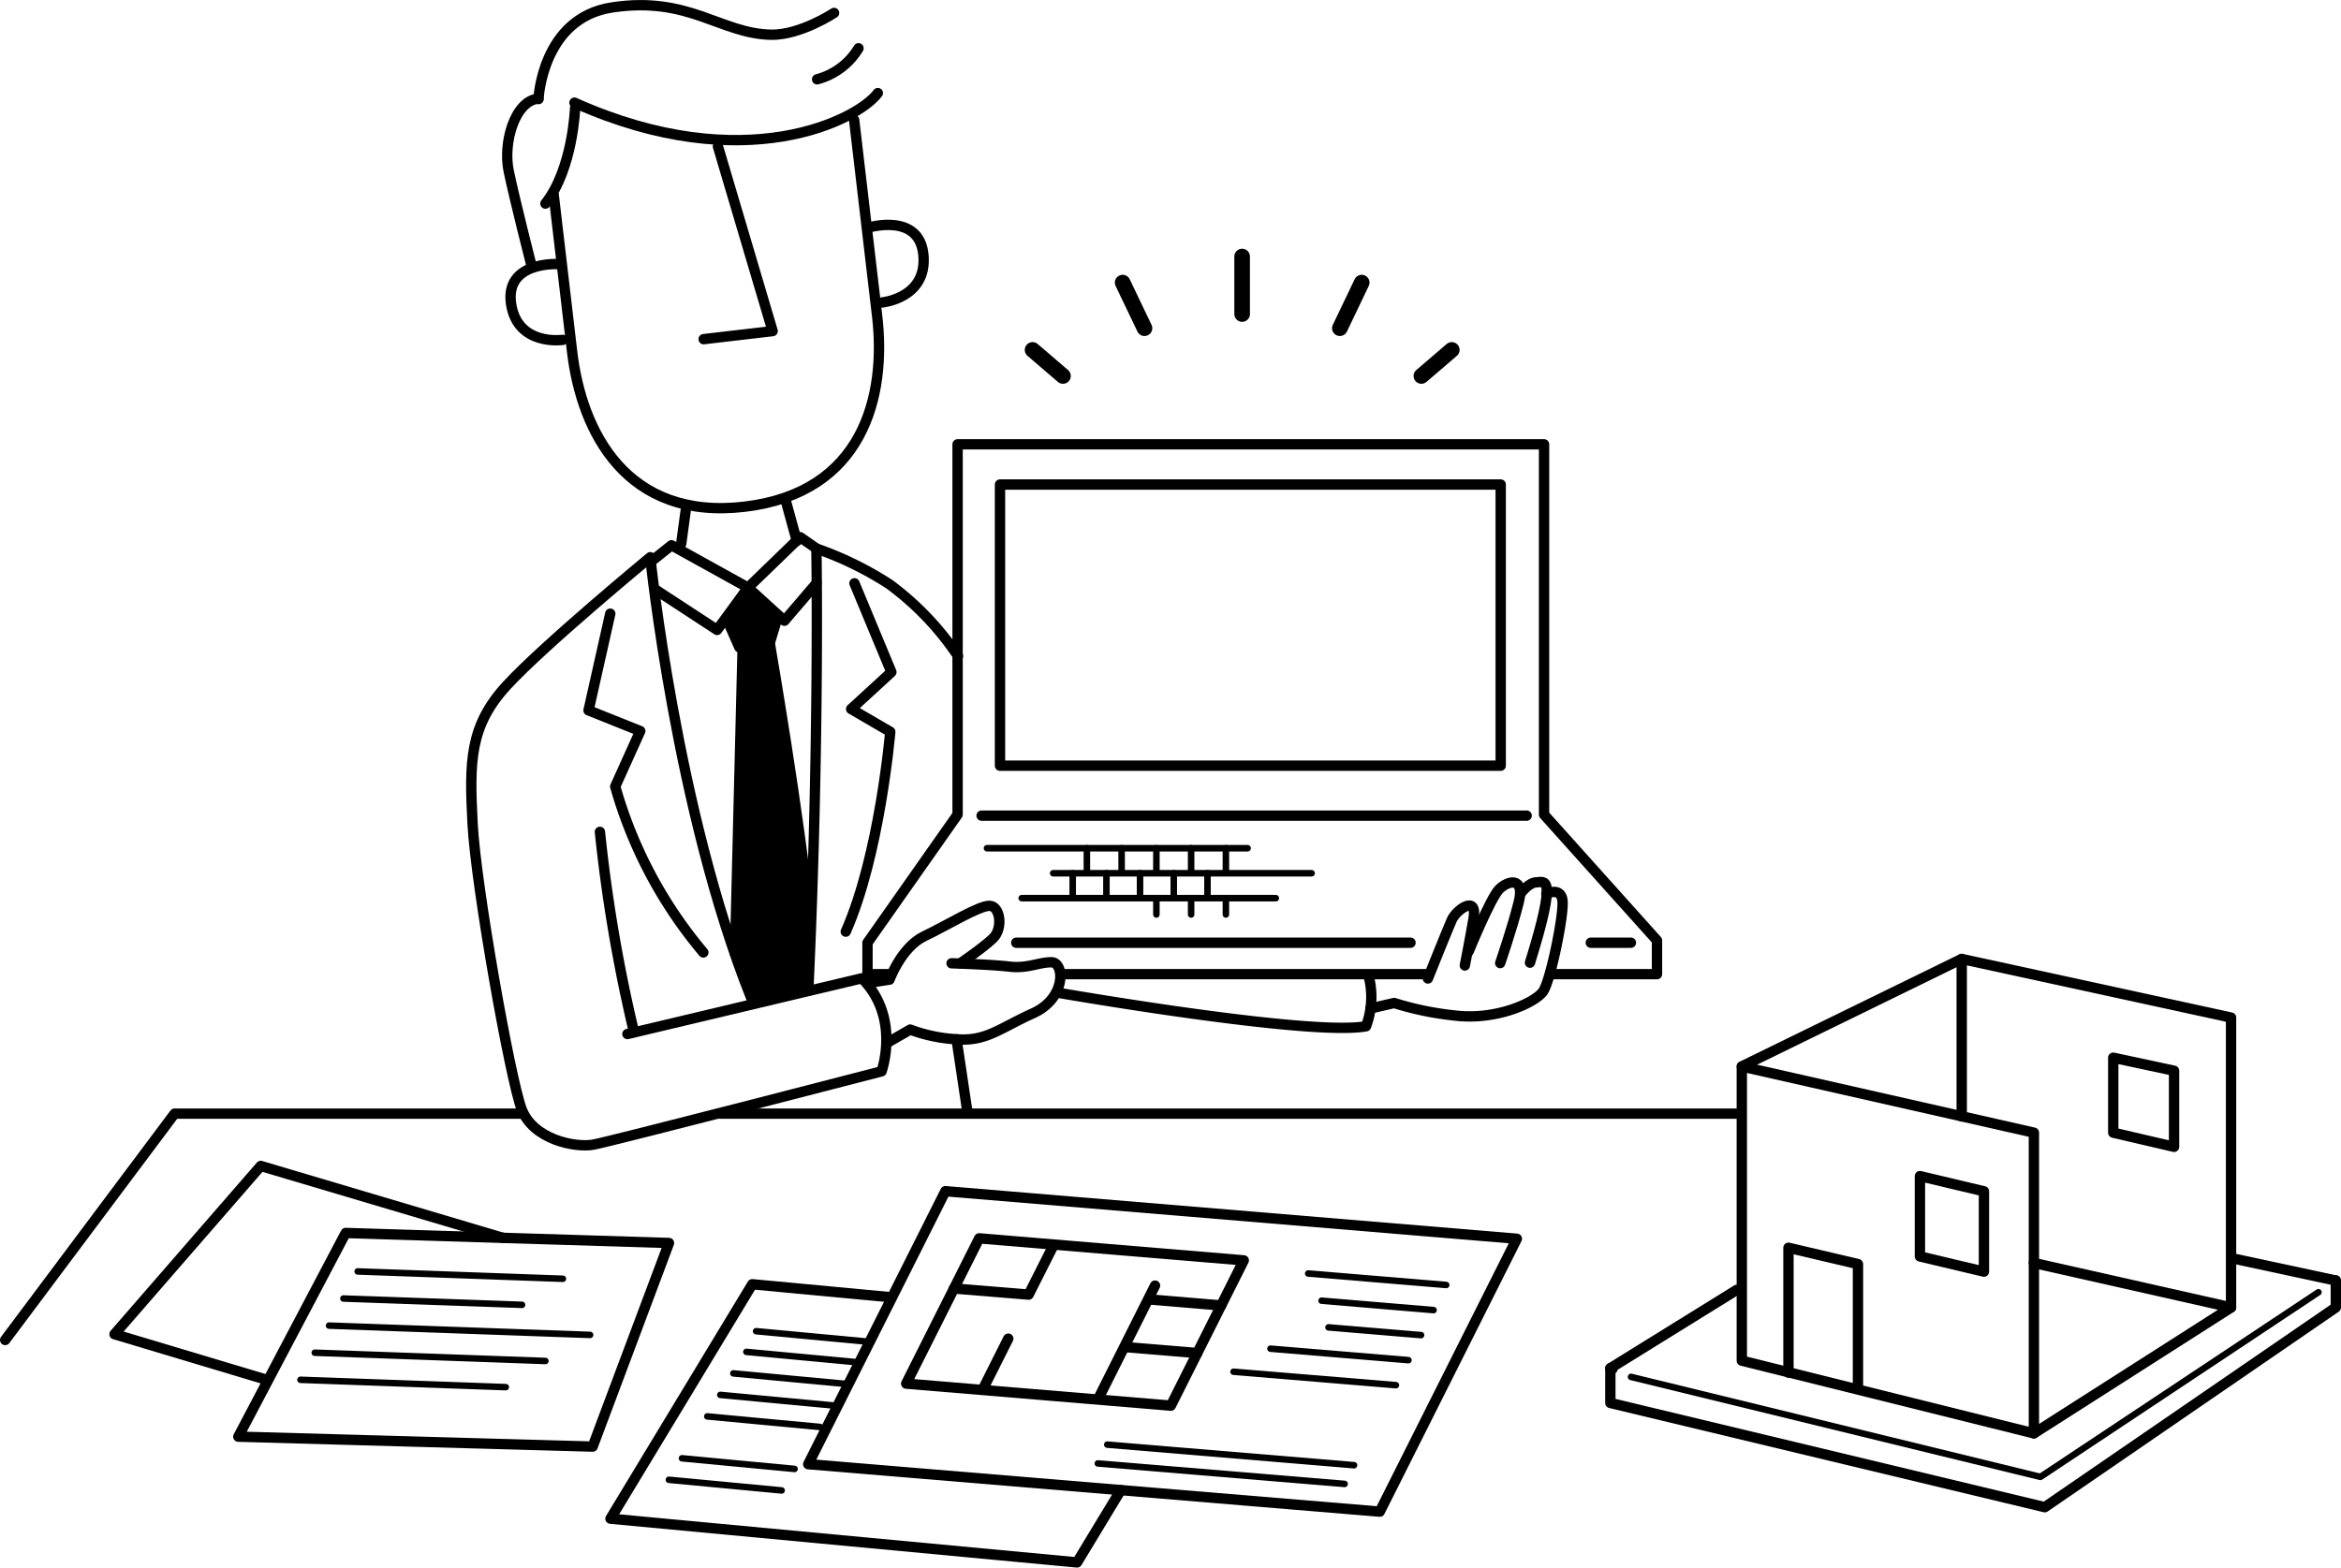 <svg xmlns="http://www.w3.org/2000/svg" viewBox="0 0 226.33 151.6"><defs><style>.cls-1,.cls-2,.cls-3{fill:none;stroke:#000;stroke-linecap:round;stroke-linejoin:round;}.cls-2{stroke-width:0.63px;}.cls-3{stroke-width:1.51px;}</style></defs><title>step04</title><g id="レイヤー_2" data-name="レイヤー 2"><g id="レイヤー_1-2" data-name="レイヤー 1"><polygon points="72 57.2 70.43 59.77 71.69 62.71 70.85 91.17 72.79 96.89 77.94 95.78 78.46 88.7 74.31 62.45 75.36 59.72 72.74 57.09 72 57.2"/><path class="cls-1" d="M53.53,18.83S54.8,29.71,55.31,34c.91,7.79,5.28,16.37,16.71,15S85.72,38.33,84.8,30.54c-.5-4.29-2.22-18.94-2.22-18.94"/><path class="cls-1" d="M84.87,9C83,11.55,72,17.31,55.54,9.93"/><path class="cls-1" d="M55.6,10.44s-.2,5.88-2.87,9.25"/><path class="cls-1" d="M83,4.67a6.66,6.66,0,0,1-4,3"/><path class="cls-1" d="M53.93,25.54s-5.13-.29-4.52,3.84,5,3.49,5,3.49"/><path class="cls-1" d="M84,22s4.92-1.47,5.28,2.69-4,4.56-4,4.56"/><path class="cls-1" d="M52.06,9.58s.35-7.84,7.11-8.86C66.68-.42,69.67,3.3,74.64,3.36c2.81,0,6-2.11,6-2.11"/><path class="cls-1" d="M51.42,25.83s-1.67-6.55-2.24-9.29.6-6.82,2.88-7"/><polyline class="cls-1" points="69.41 14.16 74.7 32.02 68.03 32.8"/><line class="cls-1" x1="66.33" y1="49.11" x2="65.86" y2="52.58"/><line class="cls-1" x1="75.94" y1="48.32" x2="77.04" y2="52.32"/><polyline class="cls-1" points="63.08 54.2 64.92 52.73 72.32 56.83 69.33 60.92 63.4 57.04"/><path class="cls-1" d="M72.63,96.52c-7.24-18.11-9.76-42.63-9.76-42.63S52.63,62.34,49,66.28s-3.62,7.4-3.31,13.39,3.62,24.57,4.73,27.56,5.19,3.78,6.93,3.47,27.88-7.09,27.88-7.09,1.88-5.2-1.9-9L60.66,100"/><path class="cls-1" d="M58,80.45a150.33,150.33,0,0,0,3.3,19.38"/><polyline class="cls-1" points="78.94 56.41 75.84 60.03 72.32 56.83 77.36 51.95 78.94 53.05"/><path class="cls-1" d="M78.15,95.73c1.1-23.94.78-42.68.78-42.68A32.58,32.58,0,0,1,86,56.51a27.81,27.81,0,0,1,6.62,6.94"/><polyline class="cls-1" points="70.32 59.98 71.48 62.6 74.42 62.19 75.15 59.77"/><line class="cls-1" x1="71.79" y1="62.92" x2="71.06" y2="92.22"/><path class="cls-1" d="M74.42,62.19S77.36,79.2,78.3,89"/><path class="cls-1" d="M59,59.35l-2.1,9.35,5,2-2.42,5.36A43.08,43.08,0,0,0,68,92.11"/><path class="cls-1" d="M82.61,56.41,86.18,65l-3.89,3.57,3.78,2.2s-1,11.87-4.3,19.33"/><path class="cls-1" d="M84,95.05l2-.31s1.15-3.15,3.36-4.2,5.25-2.94,6.3-2.94S97,89.8,96,90.75s-3.16,2.41-3.16,2.41"/><path class="cls-1" d="M92,93.16s3.78.11,5.57.32,2.83-.42,4.09-.42,1.47,3.46-1.78,4.93-4.52,2.73-7.35,2.52A15.14,15.14,0,0,1,88,99.57l-2,1.15"/><polyline class="cls-1" points="150.02 94.21 160.2 94.21 160.2 90.95 149.28 78.78 149.28 42.97 92.58 42.97 92.58 78.78 83.87 91.17 83.87 94.21 85.93 94.21"/><line class="cls-1" x1="102.56" y1="94.21" x2="137.84" y2="94.21"/><line class="cls-1" x1="153.8" y1="91.17" x2="157.68" y2="91.17"/><line class="cls-1" x1="98.25" y1="91.17" x2="136.37" y2="91.17"/><line class="cls-1" x1="94.9" y1="78.88" x2="147.6" y2="78.88"/><rect class="cls-1" x="96.68" y="46.86" width="48.41" height="27.19"/><line class="cls-2" x1="95.42" y1="82.03" x2="120.62" y2="82.03"/><line class="cls-2" x1="101.82" y1="84.45" x2="126.81" y2="84.45"/><line class="cls-2" x1="98.78" y1="86.86" x2="123.35" y2="86.86"/><line class="cls-2" x1="118.52" y1="82.03" x2="118.52" y2="84.34"/><line class="cls-2" x1="115.16" y1="82.03" x2="115.16" y2="84.34"/><line class="cls-2" x1="111.8" y1="82.03" x2="111.8" y2="84.34"/><line class="cls-2" x1="118.52" y1="87.07" x2="118.52" y2="88.44"/><line class="cls-2" x1="115.16" y1="87.07" x2="115.16" y2="88.44"/><line class="cls-2" x1="111.8" y1="87.07" x2="111.8" y2="88.44"/><line class="cls-2" x1="108.44" y1="82.03" x2="108.44" y2="84.34"/><line class="cls-2" x1="105.08" y1="82.03" x2="105.08" y2="84.34"/><line class="cls-2" x1="116.74" y1="84.45" x2="116.74" y2="86.61"/><line class="cls-2" x1="113.48" y1="84.45" x2="113.48" y2="86.61"/><line class="cls-2" x1="110.22" y1="84.45" x2="110.22" y2="86.61"/><line class="cls-2" x1="106.97" y1="84.45" x2="106.97" y2="86.61"/><line class="cls-2" x1="103.71" y1="84.45" x2="103.71" y2="86.61"/><path class="cls-1" d="M138.05,94.63s1.89-4.72,2.31-5.67,2.52-2.52,2.1-.1-.84,4.51-.84,4.51"/><path class="cls-1" d="M142,92s2.1-5.15,2.94-6,2.52-1.26,1.89,1.26-1.79,5.88-1.79,5.88"/><path class="cls-1" d="M147.08,86.33s.74-1,1.47-1,2.1-1-.63,7.77"/><path class="cls-1" d="M149.5,86.44s1.47-.73,1.57.74-1.16,7.66-1.89,8.71-4.51,2.84-8.61,2.31A29.34,29.34,0,0,1,134.79,97l-2.3.53"/><path class="cls-1" d="M132.38,94.63a8.09,8.09,0,0,1-.31,4.62c-5.47,1-29.82-3.25-29.82-3.25"/><line class="cls-3" x1="120.09" y1="24.81" x2="120.09" y2="30.37"/><line class="cls-3" x1="108.54" y1="27.33" x2="110.65" y2="31.74"/><line class="cls-3" x1="99.83" y1="33.84" x2="102.77" y2="36.36"/><line class="cls-3" x1="131.65" y1="27.33" x2="129.54" y2="31.74"/><line class="cls-3" x1="140.36" y1="33.84" x2="137.42" y2="36.36"/><polyline class="cls-1" points="50.59 107.7 16.88 107.7 0.5 129.59"/><line class="cls-1" x1="168.08" y1="107.7" x2="69.64" y2="107.7"/><polygon class="cls-1" points="133.4 146.19 78.14 141.6 91.4 115.2 146.65 119.8 133.4 146.19"/><polygon class="cls-1" points="113.2 135.94 87.61 133.81 94.67 119.76 120.25 121.89 113.2 135.94"/><line class="cls-1" x1="111.67" y1="124.33" x2="106.26" y2="135.11"/><polyline class="cls-1" points="92.23 124.61 99.45 125.2 101.77 120.6"/><line class="cls-1" x1="97.48" y1="129.46" x2="95.05" y2="134.3"/><line class="cls-1" x1="111.16" y1="125.67" x2="118.06" y2="126.25"/><line class="cls-1" x1="108.85" y1="130.28" x2="115.75" y2="130.85"/><line class="cls-2" x1="126.48" y1="123.16" x2="139.82" y2="124.27"/><line class="cls-2" x1="127.77" y1="125.79" x2="138.6" y2="126.7"/><line class="cls-2" x1="128.44" y1="128.37" x2="137.39" y2="129.12"/><line class="cls-2" x1="122.83" y1="130.43" x2="136.17" y2="131.54"/><line class="cls-2" x1="119.26" y1="132.66" x2="134.96" y2="133.96"/><line class="cls-2" x1="130.91" y1="141.7" x2="107.05" y2="139.71"/><line class="cls-2" x1="130" y1="143.51" x2="106.14" y2="141.53"/><polyline class="cls-1" points="108.36 144.11 104.13 151.1 59.02 146.87 72.73 124.2 86.18 125.46"/><line class="cls-2" x1="73.1" y1="128.74" x2="83.99" y2="129.76"/><line class="cls-2" x1="72.16" y1="130.74" x2="83.05" y2="131.76"/><line class="cls-2" x1="70.9" y1="132.82" x2="81.79" y2="133.84"/><line class="cls-2" x1="69.64" y1="134.9" x2="80.54" y2="135.92"/><line class="cls-2" x1="68.38" y1="136.98" x2="79.28" y2="138"/><line class="cls-2" x1="65.93" y1="141.03" x2="76.82" y2="142.06"/><line class="cls-2" x1="64.67" y1="143.11" x2="75.57" y2="144.14"/><polygon class="cls-1" points="57.3 139.9 23.04 138.94 33.42 119.24 64.68 120.21 57.3 139.9"/><polyline class="cls-1" points="25.68 133.41 11.07 129.03 25.21 112.76 48.64 119.72"/><line class="cls-2" x1="34.58" y1="122.96" x2="54.42" y2="123.67"/><line class="cls-2" x1="33.2" y1="125.58" x2="50.47" y2="126.19"/><line class="cls-2" x1="31.81" y1="128.2" x2="57.05" y2="129.1"/><line class="cls-2" x1="30.43" y1="130.82" x2="52.73" y2="131.62"/><line class="cls-2" x1="29.05" y1="133.44" x2="48.9" y2="134.15"/><line class="cls-1" x1="92.48" y1="100.51" x2="93.53" y2="107.54"/><polygon class="cls-1" points="196.64 138.62 168.4 131.59 168.4 103.14 196.64 109.54 196.64 138.62"/><polyline class="cls-1" points="189.66 107.97 189.66 92.74 215.7 98.41 215.7 126.44 196.64 122.14"/><line class="cls-1" x1="168.4" y1="103.13" x2="189.66" y2="92.74"/><line class="cls-1" x1="215.7" y1="126.45" x2="196.64" y2="138.62"/><polyline class="cls-1" points="155.9 132.38 155.69 132.32 167.92 124.74"/><line class="cls-1" x1="215.96" y1="121.72" x2="225.73" y2="123.82"/><polyline class="cls-1" points="155.69 132.32 155.69 135.68 197.69 145.76 225.83 126.44 225.83 123.82"/><polyline class="cls-2" points="224.15 124.97 197.27 142.83 157.69 133.16"/><polygon class="cls-1" points="204.31 109.54 210.19 110.91 210.19 103.55 204.31 102.29 204.31 109.54"/><polygon class="cls-1" points="191.81 122.98 185.62 121.51 185.62 113.74 191.81 115.21 191.81 122.98"/><polyline class="cls-1" points="172.91 132.75 172.91 120.67 179.63 122.25 179.63 134.22"/></g></g></svg>